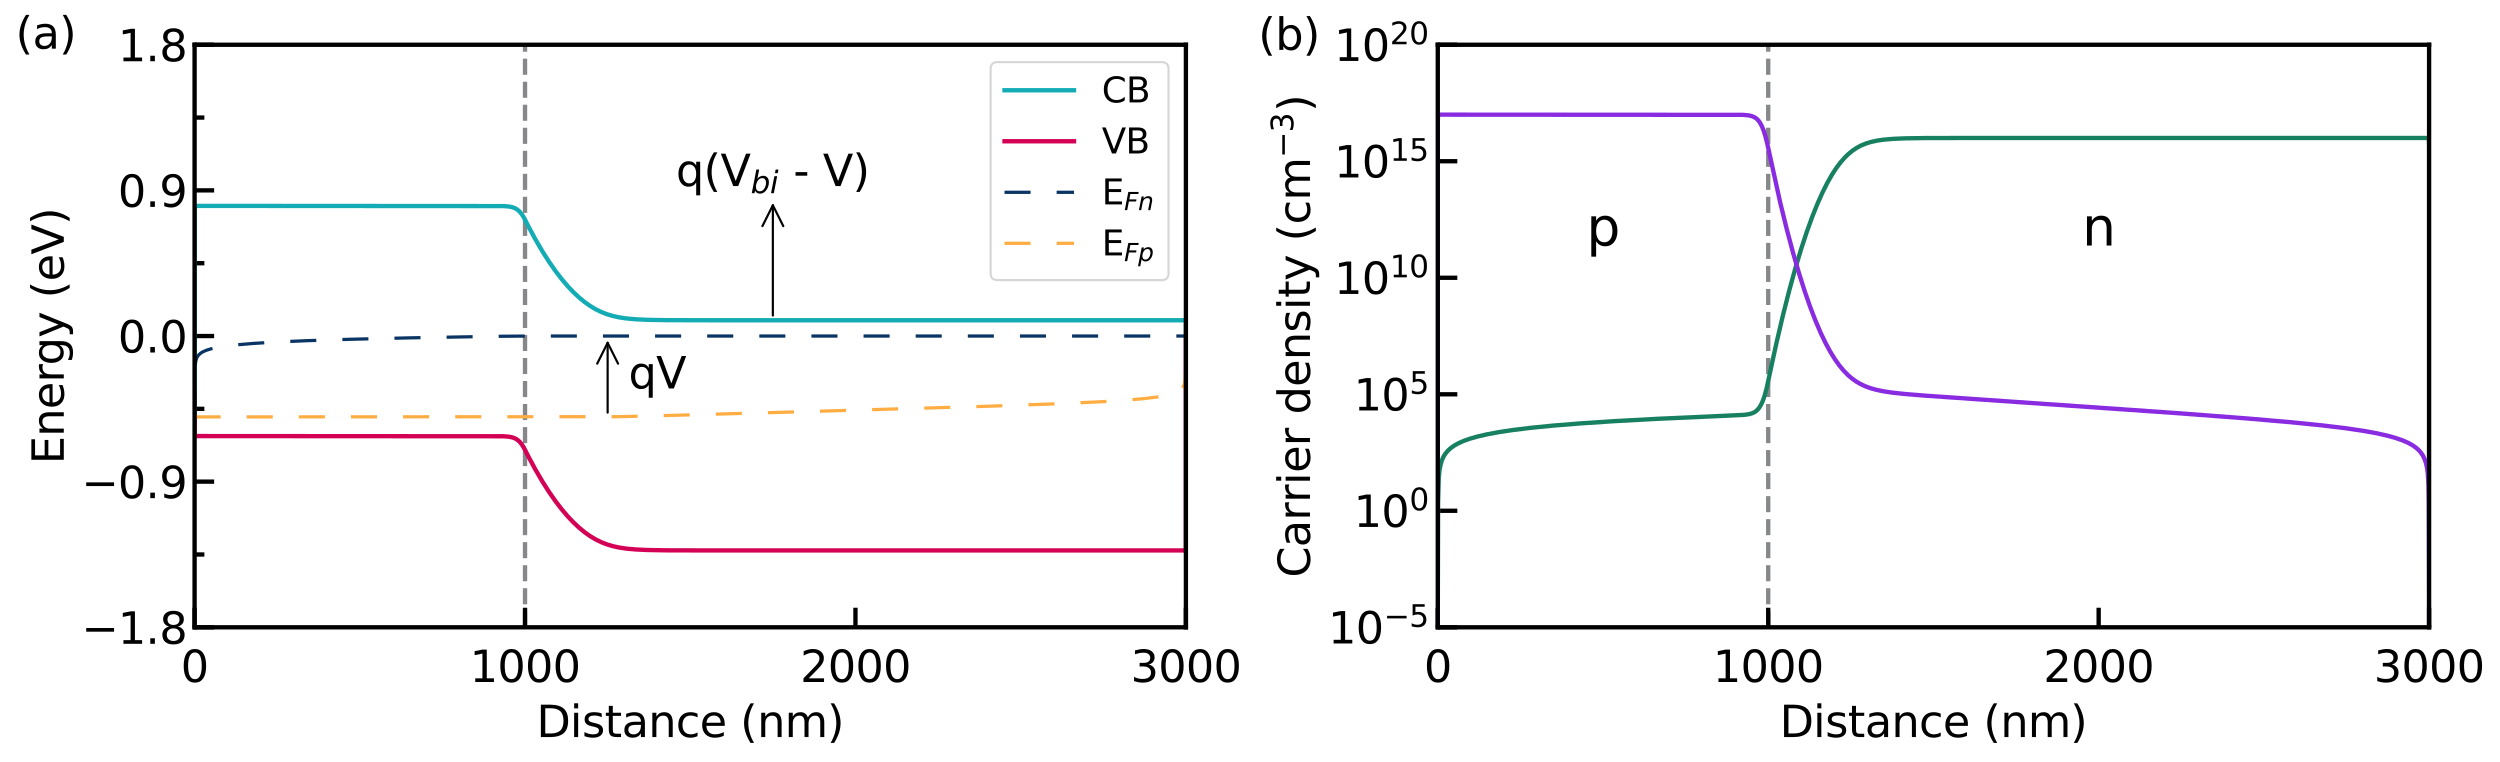 <?xml version="1.0" encoding="utf-8" standalone="no"?>
<!DOCTYPE svg PUBLIC "-//W3C//DTD SVG 1.1//EN"
  "http://www.w3.org/Graphics/SVG/1.1/DTD/svg11.dtd">
<svg height="350.741pt" version="1.1" viewBox="0 0 1151.097 350.741" width="1151.097pt" xmlns="http://www.w3.org/2000/svg" xmlns:xlink="http://www.w3.org/1999/xlink">
 <defs>
  <style type="text/css">*{stroke-linecap:butt;stroke-linejoin:round;}</style>
 </defs>
 <g id="figure_1">
  <g id="patch_1">
   <path d="M 0 350.741 
L 1151.097 350.741 
L 1151.097 0 
L 0 0 
z
" style="fill:#ffffff;"/>
  </g>
  <g id="axes_1">
   <g id="patch_2">
    <path d="M 89.597 288.828 
L 546.034 288.828 
L 546.034 20.603 
L 89.597 20.603 
z
" style="fill:#ffffff;"/>
   </g>
   <g id="line2d_1">
    <path clip-path="url(#pf1483bc035)" d="M 241.742 288.828 
L 241.742 20.603 
" style="fill:none;stroke:#858789;stroke-dasharray:7.4,3.2;stroke-dashoffset:0;stroke-width:2;"/>
   </g>
   <g id="matplotlib.axis_1">
    <g id="xtick_1">
     <g id="line2d_2">
      <defs>
       <path d="M 0 0 
L 0 -9 
" id="mfea722edec" style="stroke:#000000;stroke-width:2;"/>
      </defs>
      <g>
       <use style="stroke:#000000;stroke-width:2;" x="89.597" xlink:href="#mfea722edec" y="288.828"/>
      </g>
     </g>
     <g id="text_1">
      <!-- 0 -->
      <g transform="translate(83.234 314.025)scale(0.2 -0.2)">
       <defs>
        <path d="M 2034 4250 
Q 1547 4250 1301 3770 
Q 1056 3291 1056 2328 
Q 1056 1369 1301 889 
Q 1547 409 2034 409 
Q 2525 409 2770 889 
Q 3016 1369 3016 2328 
Q 3016 3291 2770 3770 
Q 2525 4250 2034 4250 
z
M 2034 4750 
Q 2819 4750 3233 4129 
Q 3647 3509 3647 2328 
Q 3647 1150 3233 529 
Q 2819 -91 2034 -91 
Q 1250 -91 836 529 
Q 422 1150 422 2328 
Q 422 3509 836 4129 
Q 1250 4750 2034 4750 
z
" id="DejaVuSans-30" transform="scale(0.016)"/>
       </defs>
       <use xlink:href="#DejaVuSans-30"/>
      </g>
     </g>
    </g>
    <g id="xtick_2">
     <g id="line2d_3">
      <g>
       <use style="stroke:#000000;stroke-width:2;" x="241.742" xlink:href="#mfea722edec" y="288.828"/>
      </g>
     </g>
     <g id="text_2">
      <!-- 1000 -->
      <g transform="translate(216.292 314.025)scale(0.2 -0.2)">
       <defs>
        <path d="M 794 531 
L 1825 531 
L 1825 4091 
L 703 3866 
L 703 4441 
L 1819 4666 
L 2450 4666 
L 2450 531 
L 3481 531 
L 3481 0 
L 794 0 
L 794 531 
z
" id="DejaVuSans-31" transform="scale(0.016)"/>
       </defs>
       <use xlink:href="#DejaVuSans-31"/>
       <use x="63.623" xlink:href="#DejaVuSans-30"/>
       <use x="127.246" xlink:href="#DejaVuSans-30"/>
       <use x="190.869" xlink:href="#DejaVuSans-30"/>
      </g>
     </g>
    </g>
    <g id="xtick_3">
     <g id="line2d_4">
      <g>
       <use style="stroke:#000000;stroke-width:2;" x="393.888" xlink:href="#mfea722edec" y="288.828"/>
      </g>
     </g>
     <g id="text_3">
      <!-- 2000 -->
      <g transform="translate(368.438 314.025)scale(0.2 -0.2)">
       <defs>
        <path d="M 1228 531 
L 3431 531 
L 3431 0 
L 469 0 
L 469 531 
Q 828 903 1448 1529 
Q 2069 2156 2228 2338 
Q 2531 2678 2651 2914 
Q 2772 3150 2772 3378 
Q 2772 3750 2511 3984 
Q 2250 4219 1831 4219 
Q 1534 4219 1204 4116 
Q 875 4013 500 3803 
L 500 4441 
Q 881 4594 1212 4672 
Q 1544 4750 1819 4750 
Q 2544 4750 2975 4387 
Q 3406 4025 3406 3419 
Q 3406 3131 3298 2873 
Q 3191 2616 2906 2266 
Q 2828 2175 2409 1742 
Q 1991 1309 1228 531 
z
" id="DejaVuSans-32" transform="scale(0.016)"/>
       </defs>
       <use xlink:href="#DejaVuSans-32"/>
       <use x="63.623" xlink:href="#DejaVuSans-30"/>
       <use x="127.246" xlink:href="#DejaVuSans-30"/>
       <use x="190.869" xlink:href="#DejaVuSans-30"/>
      </g>
     </g>
    </g>
    <g id="xtick_4">
     <g id="line2d_5">
      <g>
       <use style="stroke:#000000;stroke-width:2;" x="546.034" xlink:href="#mfea722edec" y="288.828"/>
      </g>
     </g>
     <g id="text_4">
      <!-- 3000 -->
      <g transform="translate(520.584 314.025)scale(0.2 -0.2)">
       <defs>
        <path d="M 2597 2516 
Q 3050 2419 3304 2112 
Q 3559 1806 3559 1356 
Q 3559 666 3084 287 
Q 2609 -91 1734 -91 
Q 1441 -91 1130 -33 
Q 819 25 488 141 
L 488 750 
Q 750 597 1062 519 
Q 1375 441 1716 441 
Q 2309 441 2620 675 
Q 2931 909 2931 1356 
Q 2931 1769 2642 2001 
Q 2353 2234 1838 2234 
L 1294 2234 
L 1294 2753 
L 1863 2753 
Q 2328 2753 2575 2939 
Q 2822 3125 2822 3475 
Q 2822 3834 2567 4026 
Q 2313 4219 1838 4219 
Q 1578 4219 1281 4162 
Q 984 4106 628 3988 
L 628 4550 
Q 988 4650 1302 4700 
Q 1616 4750 1894 4750 
Q 2613 4750 3031 4423 
Q 3450 4097 3450 3541 
Q 3450 3153 3228 2886 
Q 3006 2619 2597 2516 
z
" id="DejaVuSans-33" transform="scale(0.016)"/>
       </defs>
       <use xlink:href="#DejaVuSans-33"/>
       <use x="63.623" xlink:href="#DejaVuSans-30"/>
       <use x="127.246" xlink:href="#DejaVuSans-30"/>
       <use x="190.869" xlink:href="#DejaVuSans-30"/>
      </g>
     </g>
    </g>
    <g id="text_5">
     <!-- Distance (nm) -->
     <g transform="translate(247.031 339.382)scale(0.2 -0.2)">
      <defs>
       <path d="M 1259 4147 
L 1259 519 
L 2022 519 
Q 2988 519 3436 956 
Q 3884 1394 3884 2338 
Q 3884 3275 3436 3711 
Q 2988 4147 2022 4147 
L 1259 4147 
z
M 628 4666 
L 1925 4666 
Q 3281 4666 3915 4102 
Q 4550 3538 4550 2338 
Q 4550 1131 3912 565 
Q 3275 0 1925 0 
L 628 0 
L 628 4666 
z
" id="DejaVuSans-44" transform="scale(0.016)"/>
       <path d="M 603 3500 
L 1178 3500 
L 1178 0 
L 603 0 
L 603 3500 
z
M 603 4863 
L 1178 4863 
L 1178 4134 
L 603 4134 
L 603 4863 
z
" id="DejaVuSans-69" transform="scale(0.016)"/>
       <path d="M 2834 3397 
L 2834 2853 
Q 2591 2978 2328 3040 
Q 2066 3103 1784 3103 
Q 1356 3103 1142 2972 
Q 928 2841 928 2578 
Q 928 2378 1081 2264 
Q 1234 2150 1697 2047 
L 1894 2003 
Q 2506 1872 2764 1633 
Q 3022 1394 3022 966 
Q 3022 478 2636 193 
Q 2250 -91 1575 -91 
Q 1294 -91 989 -36 
Q 684 19 347 128 
L 347 722 
Q 666 556 975 473 
Q 1284 391 1588 391 
Q 1994 391 2212 530 
Q 2431 669 2431 922 
Q 2431 1156 2273 1281 
Q 2116 1406 1581 1522 
L 1381 1569 
Q 847 1681 609 1914 
Q 372 2147 372 2553 
Q 372 3047 722 3315 
Q 1072 3584 1716 3584 
Q 2034 3584 2315 3537 
Q 2597 3491 2834 3397 
z
" id="DejaVuSans-73" transform="scale(0.016)"/>
       <path d="M 1172 4494 
L 1172 3500 
L 2356 3500 
L 2356 3053 
L 1172 3053 
L 1172 1153 
Q 1172 725 1289 603 
Q 1406 481 1766 481 
L 2356 481 
L 2356 0 
L 1766 0 
Q 1100 0 847 248 
Q 594 497 594 1153 
L 594 3053 
L 172 3053 
L 172 3500 
L 594 3500 
L 594 4494 
L 1172 4494 
z
" id="DejaVuSans-74" transform="scale(0.016)"/>
       <path d="M 2194 1759 
Q 1497 1759 1228 1600 
Q 959 1441 959 1056 
Q 959 750 1161 570 
Q 1363 391 1709 391 
Q 2188 391 2477 730 
Q 2766 1069 2766 1631 
L 2766 1759 
L 2194 1759 
z
M 3341 1997 
L 3341 0 
L 2766 0 
L 2766 531 
Q 2569 213 2275 61 
Q 1981 -91 1556 -91 
Q 1019 -91 701 211 
Q 384 513 384 1019 
Q 384 1609 779 1909 
Q 1175 2209 1959 2209 
L 2766 2209 
L 2766 2266 
Q 2766 2663 2505 2880 
Q 2244 3097 1772 3097 
Q 1472 3097 1187 3025 
Q 903 2953 641 2809 
L 641 3341 
Q 956 3463 1253 3523 
Q 1550 3584 1831 3584 
Q 2591 3584 2966 3190 
Q 3341 2797 3341 1997 
z
" id="DejaVuSans-61" transform="scale(0.016)"/>
       <path d="M 3513 2113 
L 3513 0 
L 2938 0 
L 2938 2094 
Q 2938 2591 2744 2837 
Q 2550 3084 2163 3084 
Q 1697 3084 1428 2787 
Q 1159 2491 1159 1978 
L 1159 0 
L 581 0 
L 581 3500 
L 1159 3500 
L 1159 2956 
Q 1366 3272 1645 3428 
Q 1925 3584 2291 3584 
Q 2894 3584 3203 3211 
Q 3513 2838 3513 2113 
z
" id="DejaVuSans-6e" transform="scale(0.016)"/>
       <path d="M 3122 3366 
L 3122 2828 
Q 2878 2963 2633 3030 
Q 2388 3097 2138 3097 
Q 1578 3097 1268 2742 
Q 959 2388 959 1747 
Q 959 1106 1268 751 
Q 1578 397 2138 397 
Q 2388 397 2633 464 
Q 2878 531 3122 666 
L 3122 134 
Q 2881 22 2623 -34 
Q 2366 -91 2075 -91 
Q 1284 -91 818 406 
Q 353 903 353 1747 
Q 353 2603 823 3093 
Q 1294 3584 2113 3584 
Q 2378 3584 2631 3529 
Q 2884 3475 3122 3366 
z
" id="DejaVuSans-63" transform="scale(0.016)"/>
       <path d="M 3597 1894 
L 3597 1613 
L 953 1613 
Q 991 1019 1311 708 
Q 1631 397 2203 397 
Q 2534 397 2845 478 
Q 3156 559 3463 722 
L 3463 178 
Q 3153 47 2828 -22 
Q 2503 -91 2169 -91 
Q 1331 -91 842 396 
Q 353 884 353 1716 
Q 353 2575 817 3079 
Q 1281 3584 2069 3584 
Q 2775 3584 3186 3129 
Q 3597 2675 3597 1894 
z
M 3022 2063 
Q 3016 2534 2758 2815 
Q 2500 3097 2075 3097 
Q 1594 3097 1305 2825 
Q 1016 2553 972 2059 
L 3022 2063 
z
" id="DejaVuSans-65" transform="scale(0.016)"/>
       <path id="DejaVuSans-20" transform="scale(0.016)"/>
       <path d="M 1984 4856 
Q 1566 4138 1362 3434 
Q 1159 2731 1159 2009 
Q 1159 1288 1364 580 
Q 1569 -128 1984 -844 
L 1484 -844 
Q 1016 -109 783 600 
Q 550 1309 550 2009 
Q 550 2706 781 3412 
Q 1013 4119 1484 4856 
L 1984 4856 
z
" id="DejaVuSans-28" transform="scale(0.016)"/>
       <path d="M 3328 2828 
Q 3544 3216 3844 3400 
Q 4144 3584 4550 3584 
Q 5097 3584 5394 3201 
Q 5691 2819 5691 2113 
L 5691 0 
L 5113 0 
L 5113 2094 
Q 5113 2597 4934 2840 
Q 4756 3084 4391 3084 
Q 3944 3084 3684 2787 
Q 3425 2491 3425 1978 
L 3425 0 
L 2847 0 
L 2847 2094 
Q 2847 2600 2669 2842 
Q 2491 3084 2119 3084 
Q 1678 3084 1418 2786 
Q 1159 2488 1159 1978 
L 1159 0 
L 581 0 
L 581 3500 
L 1159 3500 
L 1159 2956 
Q 1356 3278 1631 3431 
Q 1906 3584 2284 3584 
Q 2666 3584 2933 3390 
Q 3200 3197 3328 2828 
z
" id="DejaVuSans-6d" transform="scale(0.016)"/>
       <path d="M 513 4856 
L 1013 4856 
Q 1481 4119 1714 3412 
Q 1947 2706 1947 2009 
Q 1947 1309 1714 600 
Q 1481 -109 1013 -844 
L 513 -844 
Q 928 -128 1133 580 
Q 1338 1288 1338 2009 
Q 1338 2731 1133 3434 
Q 928 4138 513 4856 
z
" id="DejaVuSans-29" transform="scale(0.016)"/>
      </defs>
      <use xlink:href="#DejaVuSans-44"/>
      <use x="77.002" xlink:href="#DejaVuSans-69"/>
      <use x="104.785" xlink:href="#DejaVuSans-73"/>
      <use x="156.885" xlink:href="#DejaVuSans-74"/>
      <use x="196.094" xlink:href="#DejaVuSans-61"/>
      <use x="257.373" xlink:href="#DejaVuSans-6e"/>
      <use x="320.752" xlink:href="#DejaVuSans-63"/>
      <use x="375.732" xlink:href="#DejaVuSans-65"/>
      <use x="437.256" xlink:href="#DejaVuSans-20"/>
      <use x="469.043" xlink:href="#DejaVuSans-28"/>
      <use x="508.057" xlink:href="#DejaVuSans-6e"/>
      <use x="571.436" xlink:href="#DejaVuSans-6d"/>
      <use x="668.848" xlink:href="#DejaVuSans-29"/>
     </g>
    </g>
   </g>
   <g id="matplotlib.axis_2">
    <g id="ytick_1">
     <g id="line2d_6">
      <defs>
       <path d="M 0 0 
L 9 0 
" id="mb127c64b41" style="stroke:#000000;stroke-width:2;"/>
      </defs>
      <g>
       <use style="stroke:#000000;stroke-width:2;" x="89.597" xlink:href="#mb127c64b41" y="288.828"/>
      </g>
     </g>
     <g id="text_6">
      <!-- −1.8 -->
      <g transform="translate(37.531 296.427)scale(0.2 -0.2)">
       <defs>
        <path d="M 678 2272 
L 4684 2272 
L 4684 1741 
L 678 1741 
L 678 2272 
z
" id="DejaVuSans-2212" transform="scale(0.016)"/>
        <path d="M 684 794 
L 1344 794 
L 1344 0 
L 684 0 
L 684 794 
z
" id="DejaVuSans-2e" transform="scale(0.016)"/>
        <path d="M 2034 2216 
Q 1584 2216 1326 1975 
Q 1069 1734 1069 1313 
Q 1069 891 1326 650 
Q 1584 409 2034 409 
Q 2484 409 2743 651 
Q 3003 894 3003 1313 
Q 3003 1734 2745 1975 
Q 2488 2216 2034 2216 
z
M 1403 2484 
Q 997 2584 770 2862 
Q 544 3141 544 3541 
Q 544 4100 942 4425 
Q 1341 4750 2034 4750 
Q 2731 4750 3128 4425 
Q 3525 4100 3525 3541 
Q 3525 3141 3298 2862 
Q 3072 2584 2669 2484 
Q 3125 2378 3379 2068 
Q 3634 1759 3634 1313 
Q 3634 634 3220 271 
Q 2806 -91 2034 -91 
Q 1263 -91 848 271 
Q 434 634 434 1313 
Q 434 1759 690 2068 
Q 947 2378 1403 2484 
z
M 1172 3481 
Q 1172 3119 1398 2916 
Q 1625 2713 2034 2713 
Q 2441 2713 2670 2916 
Q 2900 3119 2900 3481 
Q 2900 3844 2670 4047 
Q 2441 4250 2034 4250 
Q 1625 4250 1398 4047 
Q 1172 3844 1172 3481 
z
" id="DejaVuSans-38" transform="scale(0.016)"/>
       </defs>
       <use xlink:href="#DejaVuSans-2212"/>
       <use x="83.789" xlink:href="#DejaVuSans-31"/>
       <use x="147.412" xlink:href="#DejaVuSans-2e"/>
       <use x="179.199" xlink:href="#DejaVuSans-38"/>
      </g>
     </g>
    </g>
    <g id="ytick_2">
     <g id="line2d_7">
      <g>
       <use style="stroke:#000000;stroke-width:2;" x="89.597" xlink:href="#mb127c64b41" y="221.772"/>
      </g>
     </g>
     <g id="text_7">
      <!-- −0.9 -->
      <g transform="translate(37.531 229.371)scale(0.2 -0.2)">
       <defs>
        <path d="M 703 97 
L 703 672 
Q 941 559 1184 500 
Q 1428 441 1663 441 
Q 2288 441 2617 861 
Q 2947 1281 2994 2138 
Q 2813 1869 2534 1725 
Q 2256 1581 1919 1581 
Q 1219 1581 811 2004 
Q 403 2428 403 3163 
Q 403 3881 828 4315 
Q 1253 4750 1959 4750 
Q 2769 4750 3195 4129 
Q 3622 3509 3622 2328 
Q 3622 1225 3098 567 
Q 2575 -91 1691 -91 
Q 1453 -91 1209 -44 
Q 966 3 703 97 
z
M 1959 2075 
Q 2384 2075 2632 2365 
Q 2881 2656 2881 3163 
Q 2881 3666 2632 3958 
Q 2384 4250 1959 4250 
Q 1534 4250 1286 3958 
Q 1038 3666 1038 3163 
Q 1038 2656 1286 2365 
Q 1534 2075 1959 2075 
z
" id="DejaVuSans-39" transform="scale(0.016)"/>
       </defs>
       <use xlink:href="#DejaVuSans-2212"/>
       <use x="83.789" xlink:href="#DejaVuSans-30"/>
       <use x="147.412" xlink:href="#DejaVuSans-2e"/>
       <use x="179.199" xlink:href="#DejaVuSans-39"/>
      </g>
     </g>
    </g>
    <g id="ytick_3">
     <g id="line2d_8">
      <g>
       <use style="stroke:#000000;stroke-width:2;" x="89.597" xlink:href="#mb127c64b41" y="154.716"/>
      </g>
     </g>
     <g id="text_8">
      <!-- 0.0 -->
      <g transform="translate(54.291 162.314)scale(0.2 -0.2)">
       <use xlink:href="#DejaVuSans-30"/>
       <use x="63.623" xlink:href="#DejaVuSans-2e"/>
       <use x="95.41" xlink:href="#DejaVuSans-30"/>
      </g>
     </g>
    </g>
    <g id="ytick_4">
     <g id="line2d_9">
      <g>
       <use style="stroke:#000000;stroke-width:2;" x="89.597" xlink:href="#mb127c64b41" y="87.66"/>
      </g>
     </g>
     <g id="text_9">
      <!-- 0.9 -->
      <g transform="translate(54.291 95.258)scale(0.2 -0.2)">
       <use xlink:href="#DejaVuSans-30"/>
       <use x="63.623" xlink:href="#DejaVuSans-2e"/>
       <use x="95.41" xlink:href="#DejaVuSans-39"/>
      </g>
     </g>
    </g>
    <g id="ytick_5">
     <g id="line2d_10">
      <g>
       <use style="stroke:#000000;stroke-width:2;" x="89.597" xlink:href="#mb127c64b41" y="20.603"/>
      </g>
     </g>
     <g id="text_10">
      <!-- 1.8 -->
      <g transform="translate(54.291 28.202)scale(0.2 -0.2)">
       <use xlink:href="#DejaVuSans-31"/>
       <use x="63.623" xlink:href="#DejaVuSans-2e"/>
       <use x="95.41" xlink:href="#DejaVuSans-38"/>
      </g>
     </g>
    </g>
    <g id="ytick_6">
     <g id="line2d_11">
      <defs>
       <path d="M 0 0 
L 4.5 0 
" id="m01ce7c26f9" style="stroke:#000000;stroke-width:2;"/>
      </defs>
      <g>
       <use style="stroke:#000000;stroke-width:2;" x="89.597" xlink:href="#m01ce7c26f9" y="255.3"/>
      </g>
     </g>
    </g>
    <g id="ytick_7">
     <g id="line2d_12">
      <g>
       <use style="stroke:#000000;stroke-width:2;" x="89.597" xlink:href="#m01ce7c26f9" y="188.244"/>
      </g>
     </g>
    </g>
    <g id="ytick_8">
     <g id="line2d_13">
      <g>
       <use style="stroke:#000000;stroke-width:2;" x="89.597" xlink:href="#m01ce7c26f9" y="121.188"/>
      </g>
     </g>
    </g>
    <g id="ytick_9">
     <g id="line2d_14">
      <g>
       <use style="stroke:#000000;stroke-width:2;" x="89.597" xlink:href="#m01ce7c26f9" y="54.132"/>
      </g>
     </g>
    </g>
    <g id="text_11">
     <!-- Energy (eV) -->
     <g transform="translate(29.372 213.703)rotate(-90)scale(0.2 -0.2)">
      <defs>
       <path d="M 628 4666 
L 3578 4666 
L 3578 4134 
L 1259 4134 
L 1259 2753 
L 3481 2753 
L 3481 2222 
L 1259 2222 
L 1259 531 
L 3634 531 
L 3634 0 
L 628 0 
L 628 4666 
z
" id="DejaVuSans-45" transform="scale(0.016)"/>
       <path d="M 2631 2963 
Q 2534 3019 2420 3045 
Q 2306 3072 2169 3072 
Q 1681 3072 1420 2755 
Q 1159 2438 1159 1844 
L 1159 0 
L 581 0 
L 581 3500 
L 1159 3500 
L 1159 2956 
Q 1341 3275 1631 3429 
Q 1922 3584 2338 3584 
Q 2397 3584 2469 3576 
Q 2541 3569 2628 3553 
L 2631 2963 
z
" id="DejaVuSans-72" transform="scale(0.016)"/>
       <path d="M 2906 1791 
Q 2906 2416 2648 2759 
Q 2391 3103 1925 3103 
Q 1463 3103 1205 2759 
Q 947 2416 947 1791 
Q 947 1169 1205 825 
Q 1463 481 1925 481 
Q 2391 481 2648 825 
Q 2906 1169 2906 1791 
z
M 3481 434 
Q 3481 -459 3084 -895 
Q 2688 -1331 1869 -1331 
Q 1566 -1331 1297 -1286 
Q 1028 -1241 775 -1147 
L 775 -588 
Q 1028 -725 1275 -790 
Q 1522 -856 1778 -856 
Q 2344 -856 2625 -561 
Q 2906 -266 2906 331 
L 2906 616 
Q 2728 306 2450 153 
Q 2172 0 1784 0 
Q 1141 0 747 490 
Q 353 981 353 1791 
Q 353 2603 747 3093 
Q 1141 3584 1784 3584 
Q 2172 3584 2450 3431 
Q 2728 3278 2906 2969 
L 2906 3500 
L 3481 3500 
L 3481 434 
z
" id="DejaVuSans-67" transform="scale(0.016)"/>
       <path d="M 2059 -325 
Q 1816 -950 1584 -1140 
Q 1353 -1331 966 -1331 
L 506 -1331 
L 506 -850 
L 844 -850 
Q 1081 -850 1212 -737 
Q 1344 -625 1503 -206 
L 1606 56 
L 191 3500 
L 800 3500 
L 1894 763 
L 2988 3500 
L 3597 3500 
L 2059 -325 
z
" id="DejaVuSans-79" transform="scale(0.016)"/>
       <path d="M 1831 0 
L 50 4666 
L 709 4666 
L 2188 738 
L 3669 4666 
L 4325 4666 
L 2547 0 
L 1831 0 
z
" id="DejaVuSans-56" transform="scale(0.016)"/>
      </defs>
      <use xlink:href="#DejaVuSans-45"/>
      <use x="63.184" xlink:href="#DejaVuSans-6e"/>
      <use x="126.562" xlink:href="#DejaVuSans-65"/>
      <use x="188.086" xlink:href="#DejaVuSans-72"/>
      <use x="227.449" xlink:href="#DejaVuSans-67"/>
      <use x="290.926" xlink:href="#DejaVuSans-79"/>
      <use x="350.105" xlink:href="#DejaVuSans-20"/>
      <use x="381.893" xlink:href="#DejaVuSans-28"/>
      <use x="420.906" xlink:href="#DejaVuSans-65"/>
      <use x="482.43" xlink:href="#DejaVuSans-56"/>
      <use x="550.838" xlink:href="#DejaVuSans-29"/>
     </g>
    </g>
   </g>
   <g id="line2d_15">
    <path clip-path="url(#pf1483bc035)" d="M 89.597 191.969 
L 89.597 94.795 
L 231.958 94.891 
L 234.382 95.1 
L 236.015 95.445 
L 237.173 95.889 
L 238.276 96.555 
L 239.327 97.493 
L 240.328 98.734 
L 241.282 100.279 
L 243.45 104.522 
L 246.583 110.326 
L 249.78 115.789 
L 252.823 120.561 
L 255.858 124.906 
L 258.641 128.525 
L 261.342 131.703 
L 263.935 134.446 
L 266.644 136.989 
L 269.214 139.096 
L 271.616 140.801 
L 274.107 142.304 
L 276.69 143.587 
L 279.367 144.645 
L 282.143 145.481 
L 285.021 146.114 
L 288.343 146.615 
L 292.51 146.999 
L 298.009 147.258 
L 306.698 147.408 
L 326.557 147.461 
L 546.034 147.464 
L 546.034 154.716 
L 546.034 154.716 
" style="fill:none;stroke:#13acb4;stroke-linecap:square;stroke-width:2;"/>
   </g>
   <g id="line2d_16">
    <path clip-path="url(#pf1483bc035)" d="M 89.597 191.969 
L 89.597 200.78 
L 231.958 200.876 
L 234.382 201.084 
L 236.015 201.43 
L 237.173 201.874 
L 238.276 202.54 
L 239.327 203.478 
L 240.328 204.718 
L 241.282 206.264 
L 243.45 210.507 
L 246.583 216.311 
L 249.78 221.774 
L 252.823 226.546 
L 255.858 230.891 
L 258.641 234.51 
L 261.342 237.688 
L 263.935 240.431 
L 266.644 242.974 
L 269.214 245.081 
L 271.616 246.786 
L 274.107 248.288 
L 276.69 249.572 
L 279.367 250.63 
L 282.143 251.466 
L 285.021 252.099 
L 288.343 252.599 
L 292.51 252.983 
L 298.009 253.243 
L 306.698 253.393 
L 326.557 253.446 
L 546.034 253.449 
L 546.034 154.716 
L 546.034 154.716 
" style="fill:none;stroke:#d30055;stroke-linecap:square;stroke-width:2;"/>
   </g>
   <g id="line2d_17">
    <path clip-path="url(#pf1483bc035)" d="M 89.597 191.969 
L 89.597 191.969 
L 89.749 171.348 
L 90.057 166.782 
L 90.37 165.422 
L 90.849 164.31 
L 91.506 163.402 
L 92.357 162.637 
L 93.425 161.973 
L 94.932 161.309 
L 96.957 160.673 
L 99.845 160.022 
L 103.841 159.379 
L 109.305 158.746 
L 116.768 158.121 
L 127.018 157.497 
L 141.233 156.866 
L 161.197 156.219 
L 188.963 155.557 
L 228.546 154.851 
L 244.414 154.717 
L 546.034 154.716 
L 546.034 154.716 
" style="fill:none;stroke:#0a3463;stroke-dasharray:12,12;stroke-dashoffset:0;stroke-width:1.5;"/>
   </g>
   <g id="line2d_18">
    <path clip-path="url(#pf1483bc035)" d="M 89.597 191.969 
L 284.05 191.859 
L 299.533 191.524 
L 362.488 189.767 
L 455.682 187.023 
L 488.243 185.857 
L 507.188 184.97 
L 519.344 184.191 
L 527.575 183.45 
L 533.154 182.739 
L 537.066 182.025 
L 539.8 181.307 
L 541.704 180.583 
L 543.036 179.843 
L 544.007 179.038 
L 544.642 178.242 
L 545.112 177.328 
L 545.421 176.346 
L 545.729 174.336 
L 545.882 171.369 
L 546.034 154.716 
L 546.034 154.716 
" style="fill:none;stroke:#fead42;stroke-dasharray:12,12;stroke-dashoffset:0;stroke-width:1.5;"/>
   </g>
   <g id="patch_3">
    <path d="M 89.597 288.828 
L 89.597 20.603 
" style="fill:none;stroke:#000000;stroke-linecap:square;stroke-linejoin:miter;stroke-width:2;"/>
   </g>
   <g id="patch_4">
    <path d="M 546.034 288.828 
L 546.034 20.603 
" style="fill:none;stroke:#000000;stroke-linecap:square;stroke-linejoin:miter;stroke-width:2;"/>
   </g>
   <g id="patch_5">
    <path d="M 89.597 288.828 
L 546.034 288.828 
" style="fill:none;stroke:#000000;stroke-linecap:square;stroke-linejoin:miter;stroke-width:2;"/>
   </g>
   <g id="patch_6">
    <path d="M 89.597 20.603 
L 546.034 20.603 
" style="fill:none;stroke:#000000;stroke-linecap:square;stroke-linejoin:miter;stroke-width:2;"/>
   </g>
   <g id="patch_7">
    <path d="M 355.852 145.263 
Q 355.852 119.325 355.852 94.506 
" style="fill:none;stroke:#000000;stroke-linecap:round;"/>
    <path d="M 351.052 104.106 
L 355.852 94.506 
L 360.652 104.106 
" style="fill:none;stroke:#000000;stroke-linecap:round;"/>
   </g>
   <g id="text_12">
    <!-- q(V$_{bi}$ - V) -->
    <g transform="translate(311.252 85.709)scale(0.2 -0.2)">
     <defs>
      <path d="M 947 1747 
Q 947 1113 1208 752 
Q 1469 391 1925 391 
Q 2381 391 2643 752 
Q 2906 1113 2906 1747 
Q 2906 2381 2643 2742 
Q 2381 3103 1925 3103 
Q 1469 3103 1208 2742 
Q 947 2381 947 1747 
z
M 2906 525 
Q 2725 213 2448 61 
Q 2172 -91 1784 -91 
Q 1150 -91 751 415 
Q 353 922 353 1747 
Q 353 2572 751 3078 
Q 1150 3584 1784 3584 
Q 2172 3584 2448 3432 
Q 2725 3281 2906 2969 
L 2906 3500 
L 3481 3500 
L 3481 -1331 
L 2906 -1331 
L 2906 525 
z
" id="DejaVuSans-71" transform="scale(0.016)"/>
      <path d="M 3169 2138 
Q 3169 2591 2961 2847 
Q 2753 3103 2388 3103 
Q 2122 3103 1889 2973 
Q 1656 2844 1484 2597 
Q 1303 2338 1198 1995 
Q 1094 1653 1094 1313 
Q 1094 881 1298 636 
Q 1503 391 1863 391 
Q 2134 391 2365 517 
Q 2597 644 2772 891 
Q 2950 1147 3059 1487 
Q 3169 1828 3169 2138 
z
M 1381 2969 
Q 1594 3256 1914 3420 
Q 2234 3584 2584 3584 
Q 3122 3584 3439 3221 
Q 3756 2859 3756 2241 
Q 3756 1734 3570 1259 
Q 3384 784 3041 416 
Q 2816 172 2522 40 
Q 2228 -91 1906 -91 
Q 1566 -91 1316 65 
Q 1066 222 909 531 
L 806 0 
L 231 0 
L 1178 4863 
L 1753 4863 
L 1381 2969 
z
" id="DejaVuSans-Oblique-62" transform="scale(0.016)"/>
      <path d="M 1172 4863 
L 1747 4863 
L 1606 4134 
L 1031 4134 
L 1172 4863 
z
M 909 3500 
L 1484 3500 
L 800 0 
L 225 0 
L 909 3500 
z
" id="DejaVuSans-Oblique-69" transform="scale(0.016)"/>
      <path d="M 313 2009 
L 1997 2009 
L 1997 1497 
L 313 1497 
L 313 2009 
z
" id="DejaVuSans-2d" transform="scale(0.016)"/>
     </defs>
     <use transform="translate(0 0.125)" xlink:href="#DejaVuSans-71"/>
     <use transform="translate(63.477 0.125)" xlink:href="#DejaVuSans-28"/>
     <use transform="translate(102.49 0.125)" xlink:href="#DejaVuSans-56"/>
     <use transform="translate(171.855 -16.281)scale(0.7)" xlink:href="#DejaVuSans-Oblique-62"/>
     <use transform="translate(216.289 -16.281)scale(0.7)" xlink:href="#DejaVuSans-Oblique-69"/>
     <use transform="translate(238.472 0.125)" xlink:href="#DejaVuSans-20"/>
     <use transform="translate(270.259 0.125)" xlink:href="#DejaVuSans-2d"/>
     <use transform="translate(306.343 0.125)" xlink:href="#DejaVuSans-20"/>
     <use transform="translate(338.13 0.125)" xlink:href="#DejaVuSans-56"/>
     <use transform="translate(406.538 0.125)" xlink:href="#DejaVuSans-29"/>
    </g>
   </g>
   <g id="patch_8">
    <path d="M 279.779 189.973 
Q 279.779 173.345 279.779 157.835 
" style="fill:none;stroke:#000000;stroke-linecap:round;"/>
    <path d="M 274.979 167.435 
L 279.779 157.835 
L 284.579 167.435 
" style="fill:none;stroke:#000000;stroke-linecap:round;"/>
   </g>
   <g id="text_13">
    <!-- qV -->
    <g transform="translate(289.412 178.861)scale(0.2 -0.2)">
     <use xlink:href="#DejaVuSans-71"/>
     <use x="63.477" xlink:href="#DejaVuSans-56"/>
    </g>
   </g>
   <g id="text_14">
    <!-- (a) -->
    <g transform="translate(7.2 22.397)scale(0.2 -0.2)">
     <use xlink:href="#DejaVuSans-28"/>
     <use x="39.014" xlink:href="#DejaVuSans-61"/>
     <use x="100.293" xlink:href="#DejaVuSans-29"/>
    </g>
   </g>
   <g id="legend_1">
    <g id="patch_9">
     <path d="M 459.314 128.976 
L 534.834 128.976 
Q 538.034 128.976 538.034 125.776 
L 538.034 31.803 
Q 538.034 28.603 534.834 28.603 
L 459.314 28.603 
Q 456.114 28.603 456.114 31.803 
L 456.114 125.776 
Q 456.114 128.976 459.314 128.976 
z
" style="fill:#ffffff;opacity:0.8;stroke:#cccccc;stroke-linejoin:miter;"/>
    </g>
    <g id="line2d_19">
     <path d="M 462.514 41.561 
L 494.514 41.561 
" style="fill:none;stroke:#13acb4;stroke-linecap:square;stroke-width:2;"/>
    </g>
    <g id="line2d_20"/>
    <g id="text_15">
     <!-- CB -->
     <g transform="translate(507.314 47.161)scale(0.16 -0.16)">
      <defs>
       <path d="M 4122 4306 
L 4122 3641 
Q 3803 3938 3442 4084 
Q 3081 4231 2675 4231 
Q 1875 4231 1450 3742 
Q 1025 3253 1025 2328 
Q 1025 1406 1450 917 
Q 1875 428 2675 428 
Q 3081 428 3442 575 
Q 3803 722 4122 1019 
L 4122 359 
Q 3791 134 3420 21 
Q 3050 -91 2638 -91 
Q 1578 -91 968 557 
Q 359 1206 359 2328 
Q 359 3453 968 4101 
Q 1578 4750 2638 4750 
Q 3056 4750 3426 4639 
Q 3797 4528 4122 4306 
z
" id="DejaVuSans-43" transform="scale(0.016)"/>
       <path d="M 1259 2228 
L 1259 519 
L 2272 519 
Q 2781 519 3026 730 
Q 3272 941 3272 1375 
Q 3272 1813 3026 2020 
Q 2781 2228 2272 2228 
L 1259 2228 
z
M 1259 4147 
L 1259 2741 
L 2194 2741 
Q 2656 2741 2882 2914 
Q 3109 3088 3109 3444 
Q 3109 3797 2882 3972 
Q 2656 4147 2194 4147 
L 1259 4147 
z
M 628 4666 
L 2241 4666 
Q 2963 4666 3353 4366 
Q 3744 4066 3744 3513 
Q 3744 3084 3544 2831 
Q 3344 2578 2956 2516 
Q 3422 2416 3680 2098 
Q 3938 1781 3938 1306 
Q 3938 681 3513 340 
Q 3088 0 2303 0 
L 628 0 
L 628 4666 
z
" id="DejaVuSans-42" transform="scale(0.016)"/>
      </defs>
      <use xlink:href="#DejaVuSans-43"/>
      <use x="69.824" xlink:href="#DejaVuSans-42"/>
     </g>
    </g>
    <g id="line2d_21">
     <path d="M 462.514 65.046 
L 494.514 65.046 
" style="fill:none;stroke:#d30055;stroke-linecap:square;stroke-width:2;"/>
    </g>
    <g id="line2d_22"/>
    <g id="text_16">
     <!-- VB -->
     <g transform="translate(507.314 70.646)scale(0.16 -0.16)">
      <use xlink:href="#DejaVuSans-56"/>
      <use x="68.408" xlink:href="#DejaVuSans-42"/>
     </g>
    </g>
    <g id="line2d_23">
     <path d="M 462.514 88.531 
L 494.514 88.531 
" style="fill:none;stroke:#0a3463;stroke-dasharray:12,12;stroke-dashoffset:0;stroke-width:1.5;"/>
    </g>
    <g id="line2d_24"/>
    <g id="text_17">
     <!-- E$_{Fn}$ -->
     <g transform="translate(507.314 94.131)scale(0.16 -0.16)">
      <defs>
       <path d="M 1081 4666 
L 3756 4666 
L 3653 4134 
L 1606 4134 
L 1338 2759 
L 3188 2759 
L 3084 2228 
L 1234 2228 
L 800 0 
L 172 0 
L 1081 4666 
z
" id="DejaVuSans-Oblique-46" transform="scale(0.016)"/>
       <path d="M 3566 2113 
L 3156 0 
L 2578 0 
L 2988 2091 
Q 3016 2238 3031 2350 
Q 3047 2463 3047 2528 
Q 3047 2791 2881 2937 
Q 2716 3084 2419 3084 
Q 1956 3084 1622 2776 
Q 1288 2469 1184 1941 
L 800 0 
L 225 0 
L 903 3500 
L 1478 3500 
L 1363 2950 
Q 1603 3253 1940 3418 
Q 2278 3584 2650 3584 
Q 3113 3584 3367 3334 
Q 3622 3084 3622 2631 
Q 3622 2519 3608 2391 
Q 3594 2263 3566 2113 
z
" id="DejaVuSans-Oblique-6e" transform="scale(0.016)"/>
      </defs>
      <use transform="translate(0 0.094)" xlink:href="#DejaVuSans-45"/>
      <use transform="translate(64.141 -16.312)scale(0.7)" xlink:href="#DejaVuSans-Oblique-46"/>
      <use transform="translate(104.404 -16.312)scale(0.7)" xlink:href="#DejaVuSans-Oblique-6e"/>
     </g>
    </g>
    <g id="line2d_25">
     <path d="M 462.514 112.016 
L 494.514 112.016 
" style="fill:none;stroke:#fead42;stroke-dasharray:12,12;stroke-dashoffset:0;stroke-width:1.5;"/>
    </g>
    <g id="line2d_26"/>
    <g id="text_18">
     <!-- E$_{Fp}$ -->
     <g transform="translate(507.314 117.616)scale(0.16 -0.16)">
      <defs>
       <path d="M 3175 2156 
Q 3175 2616 2975 2859 
Q 2775 3103 2400 3103 
Q 2144 3103 1911 2972 
Q 1678 2841 1497 2591 
Q 1319 2344 1212 1994 
Q 1106 1644 1106 1300 
Q 1106 863 1306 627 
Q 1506 391 1875 391 
Q 2147 391 2380 519 
Q 2613 647 2778 891 
Q 2956 1147 3065 1494 
Q 3175 1841 3175 2156 
z
M 1394 2969 
Q 1625 3272 1939 3428 
Q 2253 3584 2638 3584 
Q 3175 3584 3472 3232 
Q 3769 2881 3769 2247 
Q 3769 1728 3584 1258 
Q 3400 788 3053 416 
Q 2822 169 2531 39 
Q 2241 -91 1919 -91 
Q 1547 -91 1294 64 
Q 1041 219 916 525 
L 556 -1331 
L -19 -1331 
L 922 3500 
L 1497 3500 
L 1394 2969 
z
" id="DejaVuSans-Oblique-70" transform="scale(0.016)"/>
      </defs>
      <use transform="translate(0 0.094)" xlink:href="#DejaVuSans-45"/>
      <use transform="translate(64.141 -16.312)scale(0.7)" xlink:href="#DejaVuSans-Oblique-46"/>
      <use transform="translate(104.404 -16.312)scale(0.7)" xlink:href="#DejaVuSans-Oblique-70"/>
     </g>
    </g>
   </g>
  </g>
  <g id="axes_2">
   <g id="patch_10">
    <path d="M 662.01 288.828 
L 1118.447 288.828 
L 1118.447 20.603 
L 662.01 20.603 
z
" style="fill:#ffffff;"/>
   </g>
   <g id="line2d_27">
    <path clip-path="url(#pc97af81d55)" d="M 814.156 288.828 
L 814.156 20.603 
" style="fill:none;stroke:#858789;stroke-dasharray:7.4,3.2;stroke-dashoffset:0;stroke-width:2;"/>
   </g>
   <g id="matplotlib.axis_3">
    <g id="xtick_5">
     <g id="line2d_28">
      <g>
       <use style="stroke:#000000;stroke-width:2;" x="662.01" xlink:href="#mfea722edec" y="288.828"/>
      </g>
     </g>
     <g id="text_19">
      <!-- 0 -->
      <g transform="translate(655.647 314.025)scale(0.2 -0.2)">
       <use xlink:href="#DejaVuSans-30"/>
      </g>
     </g>
    </g>
    <g id="xtick_6">
     <g id="line2d_29">
      <g>
       <use style="stroke:#000000;stroke-width:2;" x="814.156" xlink:href="#mfea722edec" y="288.828"/>
      </g>
     </g>
     <g id="text_20">
      <!-- 1000 -->
      <g transform="translate(788.706 314.025)scale(0.2 -0.2)">
       <use xlink:href="#DejaVuSans-31"/>
       <use x="63.623" xlink:href="#DejaVuSans-30"/>
       <use x="127.246" xlink:href="#DejaVuSans-30"/>
       <use x="190.869" xlink:href="#DejaVuSans-30"/>
      </g>
     </g>
    </g>
    <g id="xtick_7">
     <g id="line2d_30">
      <g>
       <use style="stroke:#000000;stroke-width:2;" x="966.301" xlink:href="#mfea722edec" y="288.828"/>
      </g>
     </g>
     <g id="text_21">
      <!-- 2000 -->
      <g transform="translate(940.851 314.025)scale(0.2 -0.2)">
       <use xlink:href="#DejaVuSans-32"/>
       <use x="63.623" xlink:href="#DejaVuSans-30"/>
       <use x="127.246" xlink:href="#DejaVuSans-30"/>
       <use x="190.869" xlink:href="#DejaVuSans-30"/>
      </g>
     </g>
    </g>
    <g id="xtick_8">
     <g id="line2d_31">
      <g>
       <use style="stroke:#000000;stroke-width:2;" x="1118.447" xlink:href="#mfea722edec" y="288.828"/>
      </g>
     </g>
     <g id="text_22">
      <!-- 3000 -->
      <g transform="translate(1092.997 314.025)scale(0.2 -0.2)">
       <use xlink:href="#DejaVuSans-33"/>
       <use x="63.623" xlink:href="#DejaVuSans-30"/>
       <use x="127.246" xlink:href="#DejaVuSans-30"/>
       <use x="190.869" xlink:href="#DejaVuSans-30"/>
      </g>
     </g>
    </g>
    <g id="text_23">
     <!-- Distance (nm) -->
     <g transform="translate(819.444 339.382)scale(0.2 -0.2)">
      <use xlink:href="#DejaVuSans-44"/>
      <use x="77.002" xlink:href="#DejaVuSans-69"/>
      <use x="104.785" xlink:href="#DejaVuSans-73"/>
      <use x="156.885" xlink:href="#DejaVuSans-74"/>
      <use x="196.094" xlink:href="#DejaVuSans-61"/>
      <use x="257.373" xlink:href="#DejaVuSans-6e"/>
      <use x="320.752" xlink:href="#DejaVuSans-63"/>
      <use x="375.732" xlink:href="#DejaVuSans-65"/>
      <use x="437.256" xlink:href="#DejaVuSans-20"/>
      <use x="469.043" xlink:href="#DejaVuSans-28"/>
      <use x="508.057" xlink:href="#DejaVuSans-6e"/>
      <use x="571.436" xlink:href="#DejaVuSans-6d"/>
      <use x="668.848" xlink:href="#DejaVuSans-29"/>
     </g>
    </g>
   </g>
   <g id="matplotlib.axis_4">
    <g id="ytick_10">
     <g id="line2d_32">
      <g>
       <use style="stroke:#000000;stroke-width:2;" x="662.01" xlink:href="#mb127c64b41" y="288.828"/>
      </g>
     </g>
     <g id="text_24">
      <!-- $\mathdefault{10^{-5}}$ -->
      <g transform="translate(611.51 296.427)scale(0.2 -0.2)">
       <defs>
        <path d="M 691 4666 
L 3169 4666 
L 3169 4134 
L 1269 4134 
L 1269 2991 
Q 1406 3038 1543 3061 
Q 1681 3084 1819 3084 
Q 2600 3084 3056 2656 
Q 3513 2228 3513 1497 
Q 3513 744 3044 326 
Q 2575 -91 1722 -91 
Q 1428 -91 1123 -41 
Q 819 9 494 109 
L 494 744 
Q 775 591 1075 516 
Q 1375 441 1709 441 
Q 2250 441 2565 725 
Q 2881 1009 2881 1497 
Q 2881 1984 2565 2268 
Q 2250 2553 1709 2553 
Q 1456 2553 1204 2497 
Q 953 2441 691 2322 
L 691 4666 
z
" id="DejaVuSans-35" transform="scale(0.016)"/>
       </defs>
       <use transform="translate(0 0.684)" xlink:href="#DejaVuSans-31"/>
       <use transform="translate(63.623 0.684)" xlink:href="#DejaVuSans-30"/>
       <use transform="translate(128.203 38.966)scale(0.7)" xlink:href="#DejaVuSans-2212"/>
       <use transform="translate(186.855 38.966)scale(0.7)" xlink:href="#DejaVuSans-35"/>
      </g>
     </g>
    </g>
    <g id="ytick_11">
     <g id="line2d_33">
      <g>
       <use style="stroke:#000000;stroke-width:2;" x="662.01" xlink:href="#mb127c64b41" y="235.183"/>
      </g>
     </g>
     <g id="text_25">
      <!-- $\mathdefault{10^{0}}$ -->
      <g transform="translate(623.31 242.782)scale(0.2 -0.2)">
       <use transform="translate(0 0.766)" xlink:href="#DejaVuSans-31"/>
       <use transform="translate(63.623 0.766)" xlink:href="#DejaVuSans-30"/>
       <use transform="translate(128.203 39.047)scale(0.7)" xlink:href="#DejaVuSans-30"/>
      </g>
     </g>
    </g>
    <g id="ytick_12">
     <g id="line2d_34">
      <g>
       <use style="stroke:#000000;stroke-width:2;" x="662.01" xlink:href="#mb127c64b41" y="181.538"/>
      </g>
     </g>
     <g id="text_26">
      <!-- $\mathdefault{10^{5}}$ -->
      <g transform="translate(623.31 189.137)scale(0.2 -0.2)">
       <use transform="translate(0 0.684)" xlink:href="#DejaVuSans-31"/>
       <use transform="translate(63.623 0.684)" xlink:href="#DejaVuSans-30"/>
       <use transform="translate(128.203 38.966)scale(0.7)" xlink:href="#DejaVuSans-35"/>
      </g>
     </g>
    </g>
    <g id="ytick_13">
     <g id="line2d_35">
      <g>
       <use style="stroke:#000000;stroke-width:2;" x="662.01" xlink:href="#mb127c64b41" y="127.893"/>
      </g>
     </g>
     <g id="text_27">
      <!-- $\mathdefault{10^{10}}$ -->
      <g transform="translate(614.31 135.492)scale(0.2 -0.2)">
       <use transform="translate(0 0.766)" xlink:href="#DejaVuSans-31"/>
       <use transform="translate(63.623 0.766)" xlink:href="#DejaVuSans-30"/>
       <use transform="translate(128.203 39.047)scale(0.7)" xlink:href="#DejaVuSans-31"/>
       <use transform="translate(172.739 39.047)scale(0.7)" xlink:href="#DejaVuSans-30"/>
      </g>
     </g>
    </g>
    <g id="ytick_14">
     <g id="line2d_36">
      <g>
       <use style="stroke:#000000;stroke-width:2;" x="662.01" xlink:href="#mb127c64b41" y="74.248"/>
      </g>
     </g>
     <g id="text_28">
      <!-- $\mathdefault{10^{15}}$ -->
      <g transform="translate(614.31 81.847)scale(0.2 -0.2)">
       <use transform="translate(0 0.684)" xlink:href="#DejaVuSans-31"/>
       <use transform="translate(63.623 0.684)" xlink:href="#DejaVuSans-30"/>
       <use transform="translate(128.203 38.966)scale(0.7)" xlink:href="#DejaVuSans-31"/>
       <use transform="translate(172.739 38.966)scale(0.7)" xlink:href="#DejaVuSans-35"/>
      </g>
     </g>
    </g>
    <g id="ytick_15">
     <g id="line2d_37">
      <g>
       <use style="stroke:#000000;stroke-width:2;" x="662.01" xlink:href="#mb127c64b41" y="20.603"/>
      </g>
     </g>
     <g id="text_29">
      <!-- $\mathdefault{10^{20}}$ -->
      <g transform="translate(614.31 28.202)scale(0.2 -0.2)">
       <use transform="translate(0 0.766)" xlink:href="#DejaVuSans-31"/>
       <use transform="translate(63.623 0.766)" xlink:href="#DejaVuSans-30"/>
       <use transform="translate(128.203 39.047)scale(0.7)" xlink:href="#DejaVuSans-32"/>
       <use transform="translate(172.739 39.047)scale(0.7)" xlink:href="#DejaVuSans-30"/>
      </g>
     </g>
    </g>
    <g id="text_30">
     <!-- Carrier density (cm$^{-3}$) -->
     <g transform="translate(603.31 265.916)rotate(-90)scale(0.2 -0.2)">
      <defs>
       <path d="M 2906 2969 
L 2906 4863 
L 3481 4863 
L 3481 0 
L 2906 0 
L 2906 525 
Q 2725 213 2448 61 
Q 2172 -91 1784 -91 
Q 1150 -91 751 415 
Q 353 922 353 1747 
Q 353 2572 751 3078 
Q 1150 3584 1784 3584 
Q 2172 3584 2448 3432 
Q 2725 3281 2906 2969 
z
M 947 1747 
Q 947 1113 1208 752 
Q 1469 391 1925 391 
Q 2381 391 2643 752 
Q 2906 1113 2906 1747 
Q 2906 2381 2643 2742 
Q 2381 3103 1925 3103 
Q 1469 3103 1208 2742 
Q 947 2381 947 1747 
z
" id="DejaVuSans-64" transform="scale(0.016)"/>
      </defs>
      <use transform="translate(0 0.766)" xlink:href="#DejaVuSans-43"/>
      <use transform="translate(69.824 0.766)" xlink:href="#DejaVuSans-61"/>
      <use transform="translate(131.104 0.766)" xlink:href="#DejaVuSans-72"/>
      <use transform="translate(172.217 0.766)" xlink:href="#DejaVuSans-72"/>
      <use transform="translate(213.33 0.766)" xlink:href="#DejaVuSans-69"/>
      <use transform="translate(241.113 0.766)" xlink:href="#DejaVuSans-65"/>
      <use transform="translate(302.637 0.766)" xlink:href="#DejaVuSans-72"/>
      <use transform="translate(343.75 0.766)" xlink:href="#DejaVuSans-20"/>
      <use transform="translate(375.537 0.766)" xlink:href="#DejaVuSans-64"/>
      <use transform="translate(439.014 0.766)" xlink:href="#DejaVuSans-65"/>
      <use transform="translate(500.537 0.766)" xlink:href="#DejaVuSans-6e"/>
      <use transform="translate(563.916 0.766)" xlink:href="#DejaVuSans-73"/>
      <use transform="translate(616.016 0.766)" xlink:href="#DejaVuSans-69"/>
      <use transform="translate(643.799 0.766)" xlink:href="#DejaVuSans-74"/>
      <use transform="translate(683.008 0.766)" xlink:href="#DejaVuSans-79"/>
      <use transform="translate(742.188 0.766)" xlink:href="#DejaVuSans-20"/>
      <use transform="translate(773.975 0.766)" xlink:href="#DejaVuSans-28"/>
      <use transform="translate(812.988 0.766)" xlink:href="#DejaVuSans-63"/>
      <use transform="translate(867.969 0.766)" xlink:href="#DejaVuSans-6d"/>
      <use transform="translate(966.338 39.047)scale(0.7)" xlink:href="#DejaVuSans-2212"/>
      <use transform="translate(1024.99 39.047)scale(0.7)" xlink:href="#DejaVuSans-33"/>
      <use transform="translate(1072.261 0.766)" xlink:href="#DejaVuSans-29"/>
     </g>
    </g>
   </g>
   <g id="line2d_38">
    <path clip-path="url(#pc97af81d55)" d="M 662.009 351.741 
L 662.01 284.242 
L 662.162 231.128 
L 662.47 220.08 
L 662.783 216.791 
L 663.262 214.102 
L 663.919 211.904 
L 664.597 210.375 
L 665.477 208.932 
L 666.58 207.589 
L 667.936 206.339 
L 669.582 205.167 
L 671.565 204.062 
L 673.943 203.009 
L 676.791 201.998 
L 680.198 201.02 
L 684.612 199.996 
L 689.927 199.001 
L 696.351 198.025 
L 704.637 197.004 
L 714.79 195.99 
L 727.293 194.974 
L 743.28 193.915 
L 763.084 192.841 
L 788.081 191.723 
L 803.196 191.003 
L 805.5 190.656 
L 807.005 190.193 
L 808.03 189.666 
L 809.014 188.899 
L 809.959 187.813 
L 810.867 186.328 
L 811.74 184.378 
L 812.578 181.924 
L 813.54 178.303 
L 814.768 172.537 
L 817.814 158.493 
L 820.923 145.226 
L 823.881 133.579 
L 826.63 123.611 
L 829.325 114.639 
L 831.94 106.687 
L 834.451 99.755 
L 836.832 93.816 
L 839.057 88.822 
L 841.365 84.211 
L 843.488 80.476 
L 845.402 77.519 
L 847.371 74.873 
L 849.395 72.553 
L 851.177 70.83 
L 853.001 69.348 
L 854.871 68.099 
L 856.786 67.065 
L 859.079 66.105 
L 861.437 65.371 
L 864.215 64.759 
L 867.449 64.289 
L 871.563 63.936 
L 877.069 63.701 
L 886.371 63.564 
L 909.758 63.521 
L 1118.295 63.52 
L 1118.447 66.75 
L 1118.451 351.741 
L 1118.451 351.741 
" style="fill:none;stroke:#178061;stroke-linecap:square;stroke-width:2;"/>
   </g>
   <g id="line2d_39">
    <path clip-path="url(#pc97af81d55)" d="M 662.006 351.741 
L 662.01 56.02 
L 662.162 52.791 
L 802.469 52.884 
L 805.054 53.112 
L 806.584 53.455 
L 807.828 53.98 
L 808.82 54.665 
L 809.586 55.431 
L 810.327 56.435 
L 811.22 58.084 
L 812.079 60.222 
L 812.903 62.876 
L 813.85 66.733 
L 819.687 93.294 
L 822.749 105.745 
L 825.63 116.527 
L 828.48 126.306 
L 831.054 134.377 
L 833.525 141.447 
L 835.868 147.536 
L 838.307 153.242 
L 840.587 157.994 
L 842.684 161.87 
L 844.85 165.384 
L 846.803 168.138 
L 848.811 170.576 
L 850.877 172.693 
L 852.694 174.255 
L 854.556 175.595 
L 856.463 176.727 
L 858.747 177.815 
L 861.096 178.687 
L 863.863 179.471 
L 867.083 180.147 
L 871.181 180.771 
L 877.069 181.411 
L 886.814 182.202 
L 913.561 184.057 
L 1002.096 190.201 
L 1034.613 192.67 
L 1055.128 194.44 
L 1069.439 195.888 
L 1079.908 197.158 
L 1088.027 198.355 
L 1094.296 199.492 
L 1099.307 200.618 
L 1103.278 201.734 
L 1106.375 202.824 
L 1108.912 203.948 
L 1110.958 205.1 
L 1112.566 206.256 
L 1113.777 207.365 
L 1114.788 208.547 
L 1115.612 209.796 
L 1116.42 211.467 
L 1117.055 213.392 
L 1117.525 215.603 
L 1117.835 217.979 
L 1118.142 222.842 
L 1118.295 230.019 
L 1118.447 273.534 
L 1118.448 351.741 
L 1118.448 351.741 
" style="fill:none;stroke:#892be1;stroke-linecap:square;stroke-width:2;"/>
   </g>
   <g id="patch_11">
    <path d="M 662.01 288.828 
L 662.01 20.603 
" style="fill:none;stroke:#000000;stroke-linecap:square;stroke-linejoin:miter;stroke-width:2;"/>
   </g>
   <g id="patch_12">
    <path d="M 1118.447 288.828 
L 1118.447 20.603 
" style="fill:none;stroke:#000000;stroke-linecap:square;stroke-linejoin:miter;stroke-width:2;"/>
   </g>
   <g id="patch_13">
    <path d="M 662.01 288.828 
L 1118.447 288.828 
" style="fill:none;stroke:#000000;stroke-linecap:square;stroke-linejoin:miter;stroke-width:2;"/>
   </g>
   <g id="patch_14">
    <path d="M 662.01 20.603 
L 1118.447 20.603 
" style="fill:none;stroke:#000000;stroke-linecap:square;stroke-linejoin:miter;stroke-width:2;"/>
   </g>
   <g id="text_31">
    <!-- p -->
    <g transform="translate(730.465 113.058)scale(0.24 -0.24)">
     <defs>
      <path d="M 1159 525 
L 1159 -1331 
L 581 -1331 
L 581 3500 
L 1159 3500 
L 1159 2969 
Q 1341 3281 1617 3432 
Q 1894 3584 2278 3584 
Q 2916 3584 3314 3078 
Q 3713 2572 3713 1747 
Q 3713 922 3314 415 
Q 2916 -91 2278 -91 
Q 1894 -91 1617 61 
Q 1341 213 1159 525 
z
M 3116 1747 
Q 3116 2381 2855 2742 
Q 2594 3103 2138 3103 
Q 1681 3103 1420 2742 
Q 1159 2381 1159 1747 
Q 1159 1113 1420 752 
Q 1681 391 2138 391 
Q 2594 391 2855 752 
Q 3116 1113 3116 1747 
z
" id="DejaVuSans-70" transform="scale(0.016)"/>
     </defs>
     <use xlink:href="#DejaVuSans-70"/>
    </g>
   </g>
   <g id="text_32">
    <!-- n -->
    <g transform="translate(958.696 113.058)scale(0.24 -0.24)">
     <use xlink:href="#DejaVuSans-6e"/>
    </g>
   </g>
   <g id="text_33">
    <!-- (b) -->
    <g transform="translate(579.393 22.951)scale(0.2 -0.2)">
     <defs>
      <path d="M 3116 1747 
Q 3116 2381 2855 2742 
Q 2594 3103 2138 3103 
Q 1681 3103 1420 2742 
Q 1159 2381 1159 1747 
Q 1159 1113 1420 752 
Q 1681 391 2138 391 
Q 2594 391 2855 752 
Q 3116 1113 3116 1747 
z
M 1159 2969 
Q 1341 3281 1617 3432 
Q 1894 3584 2278 3584 
Q 2916 3584 3314 3078 
Q 3713 2572 3713 1747 
Q 3713 922 3314 415 
Q 2916 -91 2278 -91 
Q 1894 -91 1617 61 
Q 1341 213 1159 525 
L 1159 0 
L 581 0 
L 581 4863 
L 1159 4863 
L 1159 2969 
z
" id="DejaVuSans-62" transform="scale(0.016)"/>
     </defs>
     <use xlink:href="#DejaVuSans-28"/>
     <use x="39.014" xlink:href="#DejaVuSans-62"/>
     <use x="102.49" xlink:href="#DejaVuSans-29"/>
    </g>
   </g>
  </g>
 </g>
 <defs>
  <clipPath id="pf1483bc035">
   <rect height="268.225" width="456.437" x="89.597" y="20.603"/>
  </clipPath>
  <clipPath id="pc97af81d55">
   <rect height="268.225" width="456.437" x="662.01" y="20.603"/>
  </clipPath>
 </defs>
</svg>
